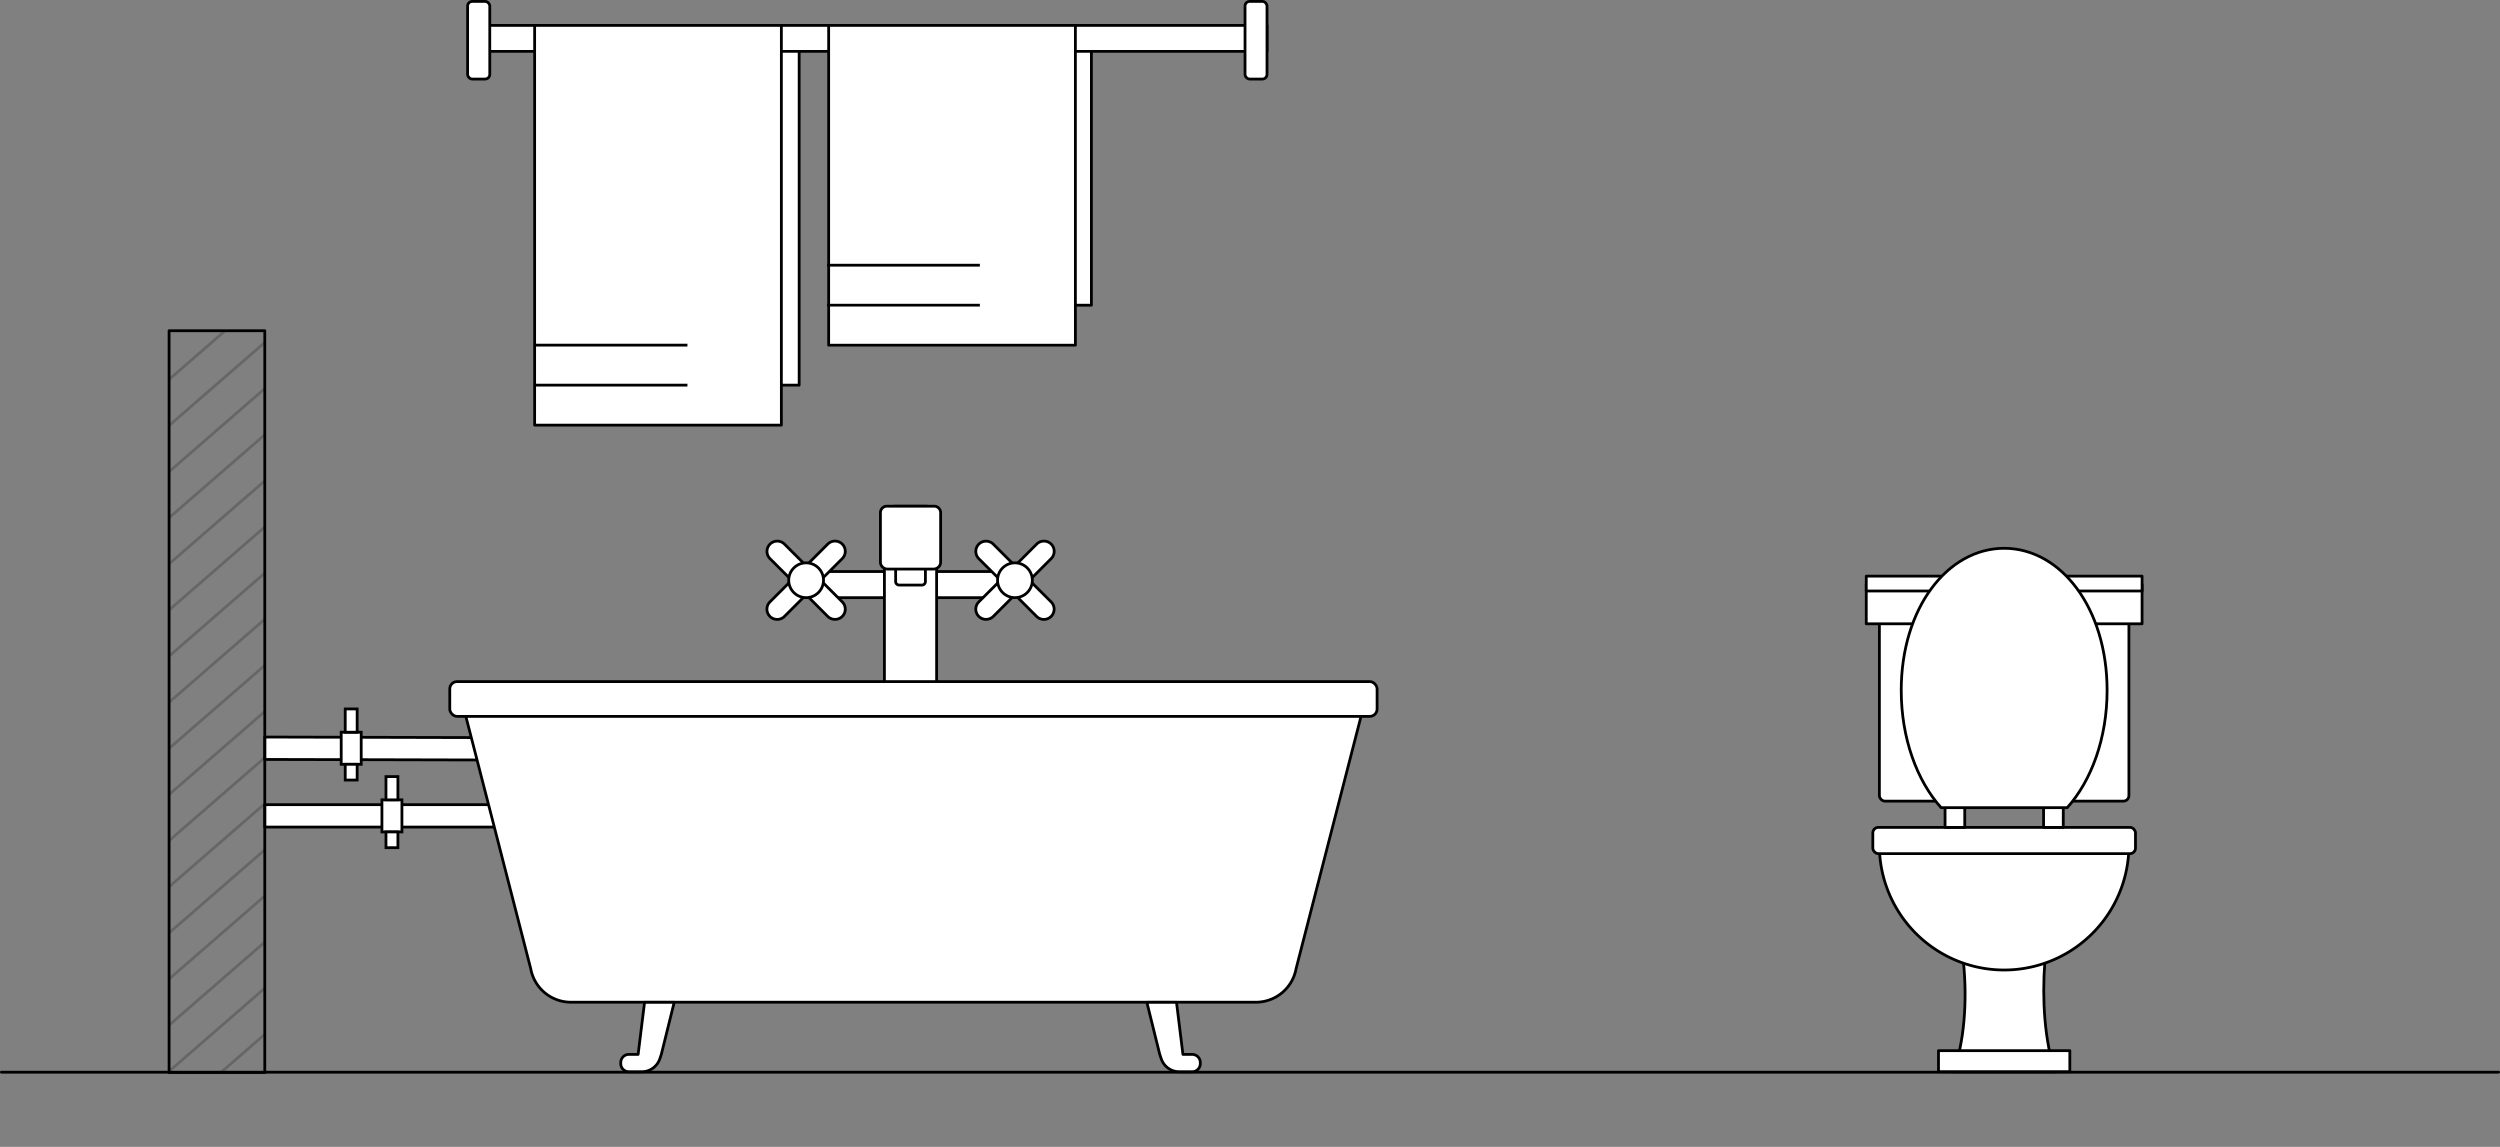 <svg xmlns="http://www.w3.org/2000/svg" xmlns:xlink="http://www.w3.org/1999/xlink" viewBox="0 0 895 410.59"><rect x="0" y="0" width="895" height="410.59" fill="#808080" stroke="none"/><defs><style>.cls-1,.cls-3,.cls-7{fill:none;}.cls-2,.cls-4{fill:#fff;}.cls-2,.cls-3,.cls-4,.cls-7{stroke:#000;}.cls-2,.cls-7{stroke-linejoin:round;}.cls-3{stroke-linecap:round;}.cls-3,.cls-4{stroke-miterlimit:10;}.cls-5{opacity:0.2;}.cls-6{clip-path:url(#clip-path);}</style><clipPath id="clip-path"><rect class="cls-1" x="60.53" y="118.4" width="34.26" height="265.55"/></clipPath></defs><title>bathroom_empty</title><g id="Layer_2" data-name="Layer 2"><g id="artwork"><rect class="cls-2" x="94.79" y="288.08" width="83.88" height="8.01"/><polygon class="cls-2" points="94.79 271.88 178.67 272.09 178.67 264.08 94.79 263.86 94.79 271.88"/><rect class="cls-2" x="291.7" y="204.61" width="68.54" height="9.35"/><path class="cls-2" d="M320.56,181.21h10.81a3.94,3.94,0,0,1,3.94,3.94v74.7a0,0,0,0,1,0,0H316.62a0,0,0,0,1,0,0v-74.7a3.94,3.94,0,0,1,3.94-3.94Z"/><path class="cls-2" d="M321.79,198.38h8.36a1.15,1.15,0,0,1,1.15,1.15v8.68a1.24,1.24,0,0,1-1.24,1.24h-8.18a1.24,1.24,0,0,1-1.24-1.24v-8.68A1.15,1.15,0,0,1,321.79,198.38Z"/><path class="cls-2" d="M317.52,181.21h16.89a2.34,2.34,0,0,1,2.34,2.34v17.66a2.51,2.51,0,0,1-2.51,2.51H317.7a2.51,2.51,0,0,1-2.51-2.51V183.55a2.34,2.34,0,0,1,2.34-2.34Z"/><path class="cls-2" d="M488.85,250.23,464,346.79a14.61,14.61,0,0,1-14.38,12H204.38a14.62,14.62,0,0,1-14.38-12l-24.83-96.56Z"/><rect class="cls-2" x="161.02" y="244.01" width="331.98" height="12.45" rx="2.62" ry="2.62"/><path class="cls-2" d="M241.36,358.84l-4.61,18.63-.52,1.54a6.85,6.85,0,0,1-6.49,4.69h-4.57a2.93,2.93,0,0,1-2.94-2.95v-.33a2.93,2.93,0,0,1,2.94-2.95h3.28l2.3-18.63Z"/><path class="cls-2" d="M410.58,358.84l4.61,18.63.52,1.54a6.85,6.85,0,0,0,6.49,4.69h4.57a2.93,2.93,0,0,0,2.94-2.95v-.33a2.93,2.93,0,0,0-2.94-2.95h-3.28l-2.3-18.63Z"/><path class="cls-2" d="M376.3,215.48a3.67,3.67,0,1,1-5.19,5.2l-7.76-7.76-7.75,7.76a3.71,3.71,0,0,1-5.19,0,3.69,3.69,0,0,1,0-5.2l7.75-7.75L350.41,200a3.68,3.68,0,0,1,0-5.19,3.68,3.68,0,0,1,5.19,0l7.75,7.75,7.76-7.75A3.67,3.67,0,1,1,376.3,200l-7.75,7.76Z"/><circle class="cls-2" cx="363.35" cy="207.73" r="6.23"/><path class="cls-2" d="M275.64,215.48a3.67,3.67,0,0,0,5.19,5.2l7.76-7.76,7.75,7.76a3.71,3.71,0,0,0,5.19,0,3.69,3.69,0,0,0,0-5.2l-7.75-7.75,7.75-7.76a3.68,3.68,0,0,0,0-5.19,3.68,3.68,0,0,0-5.19,0l-7.75,7.75-7.76-7.75a3.67,3.67,0,0,0-5.19,5.19l7.75,7.76Z"/><circle class="cls-2" cx="288.59" cy="207.73" r="6.23"/><path class="cls-2" d="M702.91,344.4h29.15c-1.06,13.34-.06,28.46,3.65,39.3H699.27C703.15,373.51,704.36,358.5,702.91,344.4Z"/><path class="cls-2" d="M672.82,303.26a44.67,44.67,0,0,0,89.33,0Z"/><rect class="cls-2" x="670.47" y="296.2" width="94.03" height="9.4" rx="1.98" ry="1.98"/><rect class="cls-2" x="696.33" y="287.98" width="7.05" height="8.23"/><rect class="cls-2" x="731.59" y="287.98" width="7.05" height="8.23" transform="translate(1470.24 584.18) rotate(-180)"/><rect class="cls-2" x="672.82" y="213.92" width="89.33" height="72.88" rx="1.98" ry="1.98"/><rect class="cls-2" x="668.12" y="209.22" width="98.74" height="14.11"/><rect class="cls-2" x="668.12" y="206.26" width="98.74" height="5.32"/><path class="cls-2" d="M754.34,247.15c0,17.08-5.58,32.28-14.28,42H694.91c-8.69-9.72-14.27-24.92-14.27-42,0-29.38,16.51-50.86,36.85-50.86S754.34,217.77,754.34,247.15Z"/><rect class="cls-2" x="693.98" y="376.13" width="47.02" height="7.56"/><rect class="cls-2" x="197.77" y="9.09" width="88.33" height="128.79"/><rect class="cls-2" x="302.39" y="9.09" width="88.33" height="100.17"/><rect class="cls-2" x="169.4" y="9.09" width="284.19" height="9.3"/><rect class="cls-2" x="445.72" y="0.5" width="7.87" height="27.8" rx="1.66" ry="1.66"/><rect class="cls-2" x="167.4" y="0.5" width="7.94" height="27.8" rx="1.67" ry="1.67"/><rect class="cls-2" x="191.4" y="9.09" width="88.33" height="143.1"/><rect class="cls-2" x="296.66" y="9.09" width="88.33" height="114.48"/><line class="cls-2" x1="191.4" y1="137.87" x2="246.1" y2="137.87"/><line class="cls-2" x1="296.09" y1="109.25" x2="350.79" y2="109.25"/><line class="cls-2" x1="191.4" y1="123.56" x2="246.1" y2="123.56"/><line class="cls-2" x1="296.09" y1="94.94" x2="350.79" y2="94.94"/><line class="cls-3" x1="894.5" y1="383.84" x2="0.5" y2="383.84"/><rect class="cls-4" x="136.73" y="286.34" width="7.16" height="11.49"/><rect class="cls-4" x="138.18" y="297.83" width="4.27" height="5.64"/><rect class="cls-4" x="138.18" y="278.02" width="4.27" height="8.33"/><rect class="cls-4" x="122.15" y="262.13" width="7.16" height="11.49"/><rect class="cls-4" x="123.59" y="273.62" width="4.27" height="5.64"/><rect class="cls-4" x="123.59" y="253.8" width="4.27" height="8.33"/><g class="cls-5"><g class="cls-6"><line class="cls-2" x1="114.19" y1="89.24" x2="48.82" y2="146.01"/><line class="cls-2" x1="114.19" y1="105.75" x2="48.82" y2="162.52"/><line class="cls-2" x1="114.19" y1="122.26" x2="48.82" y2="179.04"/><line class="cls-2" x1="114.19" y1="138.78" x2="48.82" y2="195.55"/><line class="cls-2" x1="114.19" y1="155.29" x2="48.82" y2="212.06"/><line class="cls-2" x1="114.19" y1="171.8" x2="48.82" y2="228.57"/><line class="cls-2" x1="114.19" y1="188.31" x2="48.82" y2="245.09"/><line class="cls-2" x1="114.19" y1="204.83" x2="48.82" y2="261.6"/><line class="cls-2" x1="114.19" y1="221.34" x2="48.82" y2="278.11"/><line class="cls-2" x1="114.19" y1="237.85" x2="48.82" y2="294.62"/><line class="cls-2" x1="114.19" y1="254.36" x2="48.82" y2="311.14"/><line class="cls-2" x1="114.19" y1="270.88" x2="48.82" y2="327.65"/><line class="cls-2" x1="114.19" y1="287.39" x2="48.82" y2="344.16"/><line class="cls-2" x1="114.19" y1="303.9" x2="48.82" y2="360.67"/><line class="cls-2" x1="114.19" y1="320.42" x2="48.82" y2="377.19"/><line class="cls-2" x1="114.19" y1="336.93" x2="48.82" y2="393.7"/><line class="cls-2" x1="114.19" y1="353.44" x2="48.82" y2="410.21"/></g></g><rect class="cls-7" x="60.53" y="118.4" width="34.26" height="265.55"/></g></g></svg>